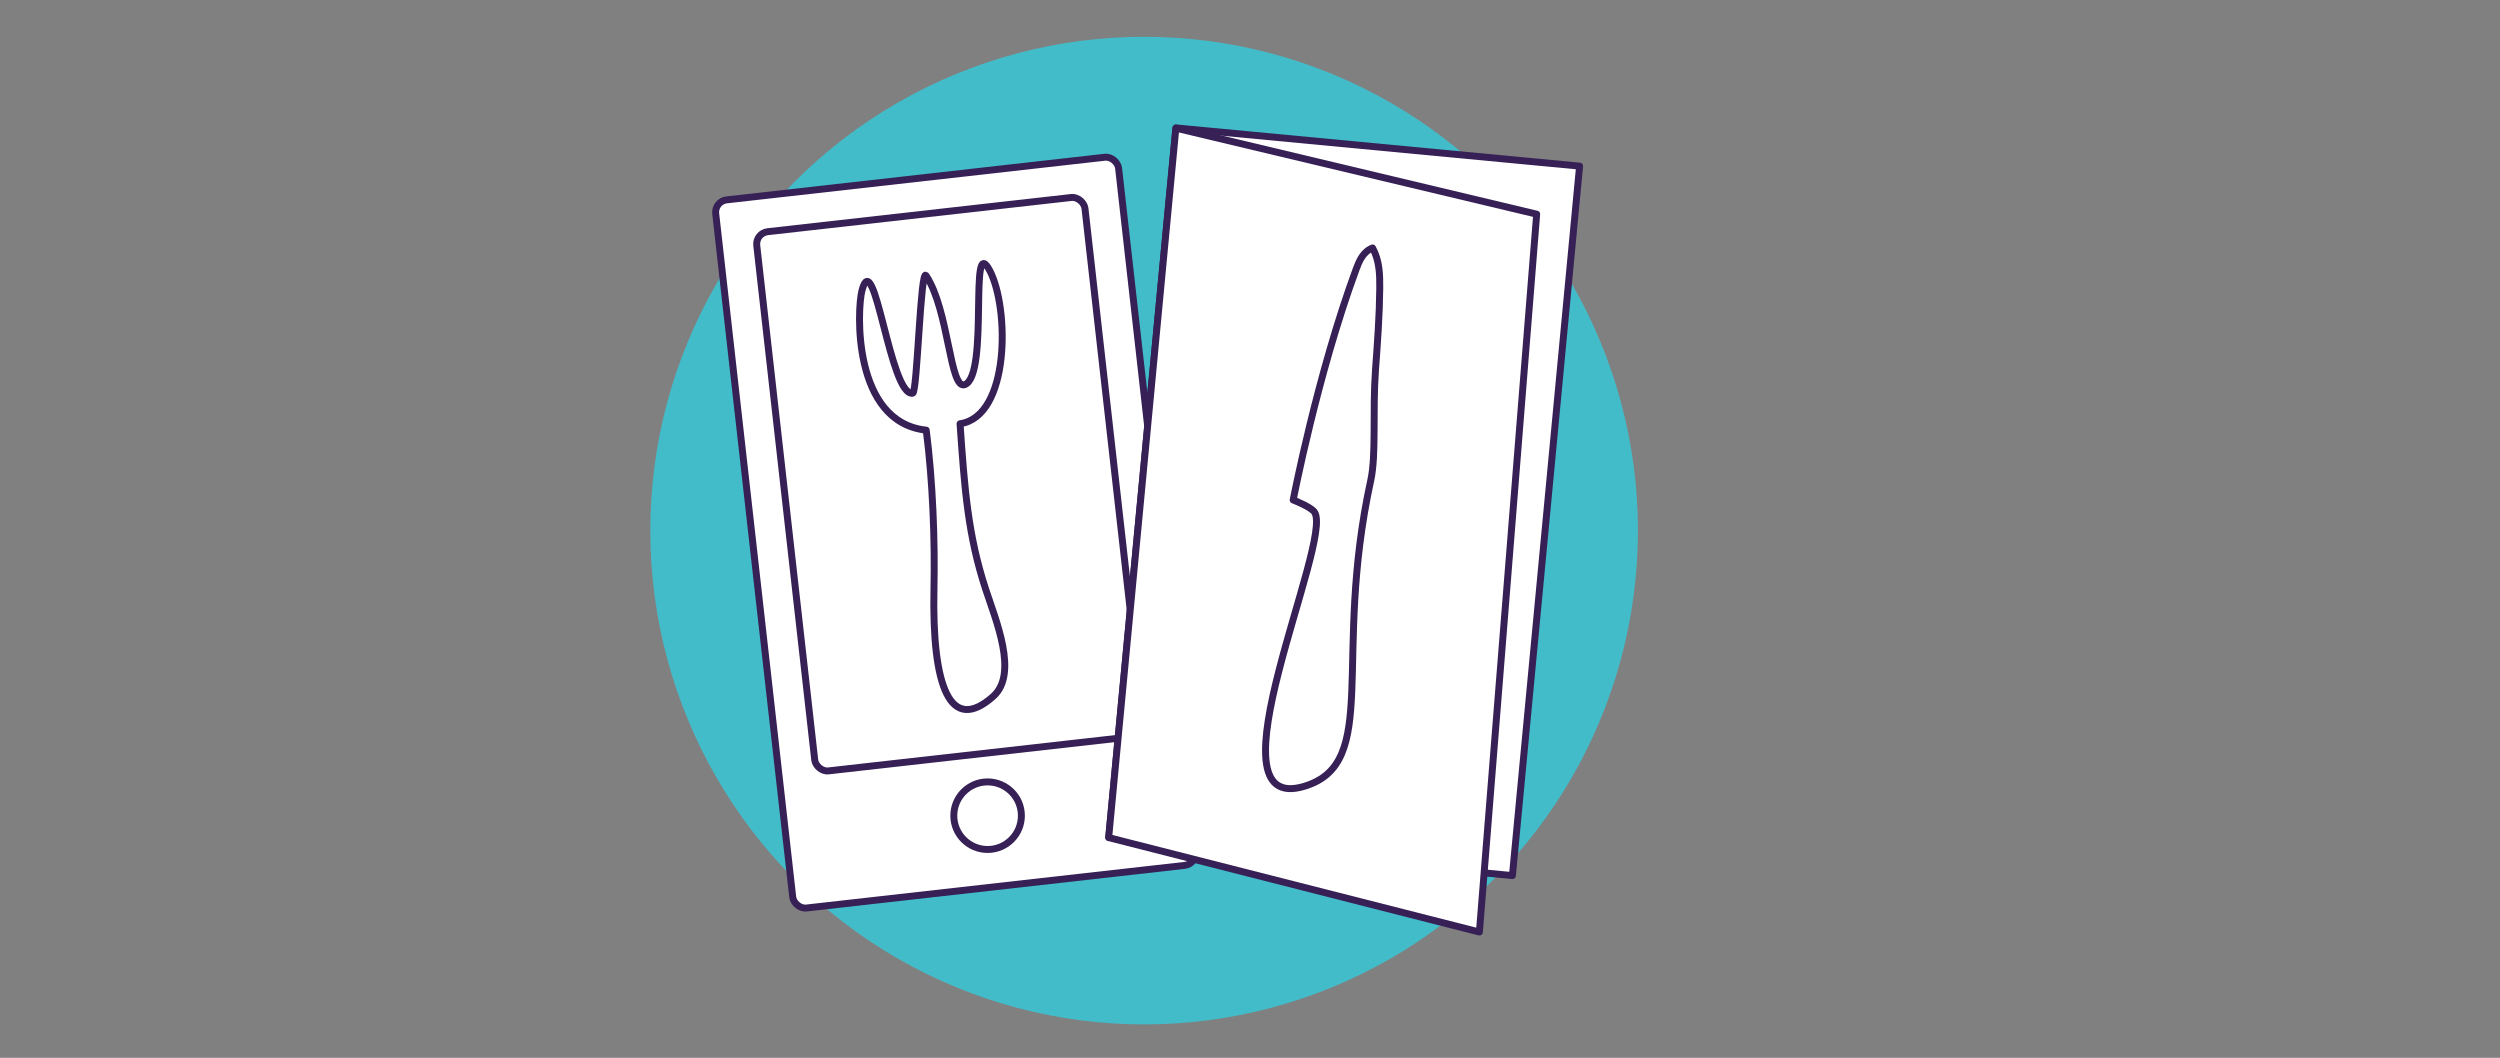 <?xml version="1.0" encoding="UTF-8"?>
<svg xmlns="http://www.w3.org/2000/svg" id="Layer_1" viewBox="0 0 1798.5 761">
  <rect x="0" y="0" width="1798.5" height="761" fill="#808080" stroke="none"/>
  <defs>
    <style>.cls-1{fill:#fff;stroke:#362056;stroke-linecap:round;stroke-linejoin:round;stroke-width:5px;}.cls-2{fill:#43bcca;}</style>
  </defs>
  <circle class="cls-2" cx="823.08" cy="381.72" r="355.25"></circle>
  <g>
    <g>
      <g>
        <rect class="cls-1" x="541.68" y="126.8" width="291.67" height="512.66" rx="8.92" ry="8.92" transform="translate(-38.6 79.45) rotate(-6.43)"></rect>
        <rect class="cls-1" x="564.53" y="153.11" width="237.61" height="390.35" rx="8.92" ry="8.92" transform="translate(-34.72 78.76) rotate(-6.43)"></rect>
      </g>
      <circle class="cls-1" cx="710.48" cy="586.81" r="24.31"></circle>
    </g>
    <rect class="cls-1" x="821.17" y="104.61" width="291.67" height="512.66" transform="translate(38.34 -89.56) rotate(5.41)"></rect>
    <polygon class="cls-1" points="797.57 602.57 845.91 92.19 1105.49 154.07 1064.28 670.5 797.57 602.57"></polygon>
    <path class="cls-1" d="M690.65,304.85c36.16-5.33,35.35-83.1,21.56-109.83-15.58-30.19-.36,74.81-18.1,81.68-10.92,4.23-11.31-53.49-27.92-78.49-3.98-5.98-6.27,84.18-9.58,84.69-16.3,2.52-27.54-108.04-36.5-73.95-3.61,13.74-6.88,94.84,46.21,100.5,4.75,36.44,6.31,80.17,5.59,113.5-1.57,72.05,11.93,105.23,42.55,78.09,18.35-16.27,1.95-54.72-5.52-77.6-12.5-38.32-15.04-71.33-18.28-118.57Z"></path>
    <path class="cls-1" d="M986.09,345.72c-27.86,127.63,7.44,203.2-47.67,219.92-72.88,22.12,21.23-176.87,7.23-197.21-2.64-3.84-15.33-8.73-15.33-8.73,0,0,17.31-90.09,45.31-166.1,2.2-5.97,5.05-12.59,11.79-15.21,4.96,8.9,5.27,19.05,5.18,28.85-.19,19.58-1.62,39.13-3.05,58.66-2.22,30.34,.66,61.01-3.45,79.82Z"></path>
  </g>
</svg>
